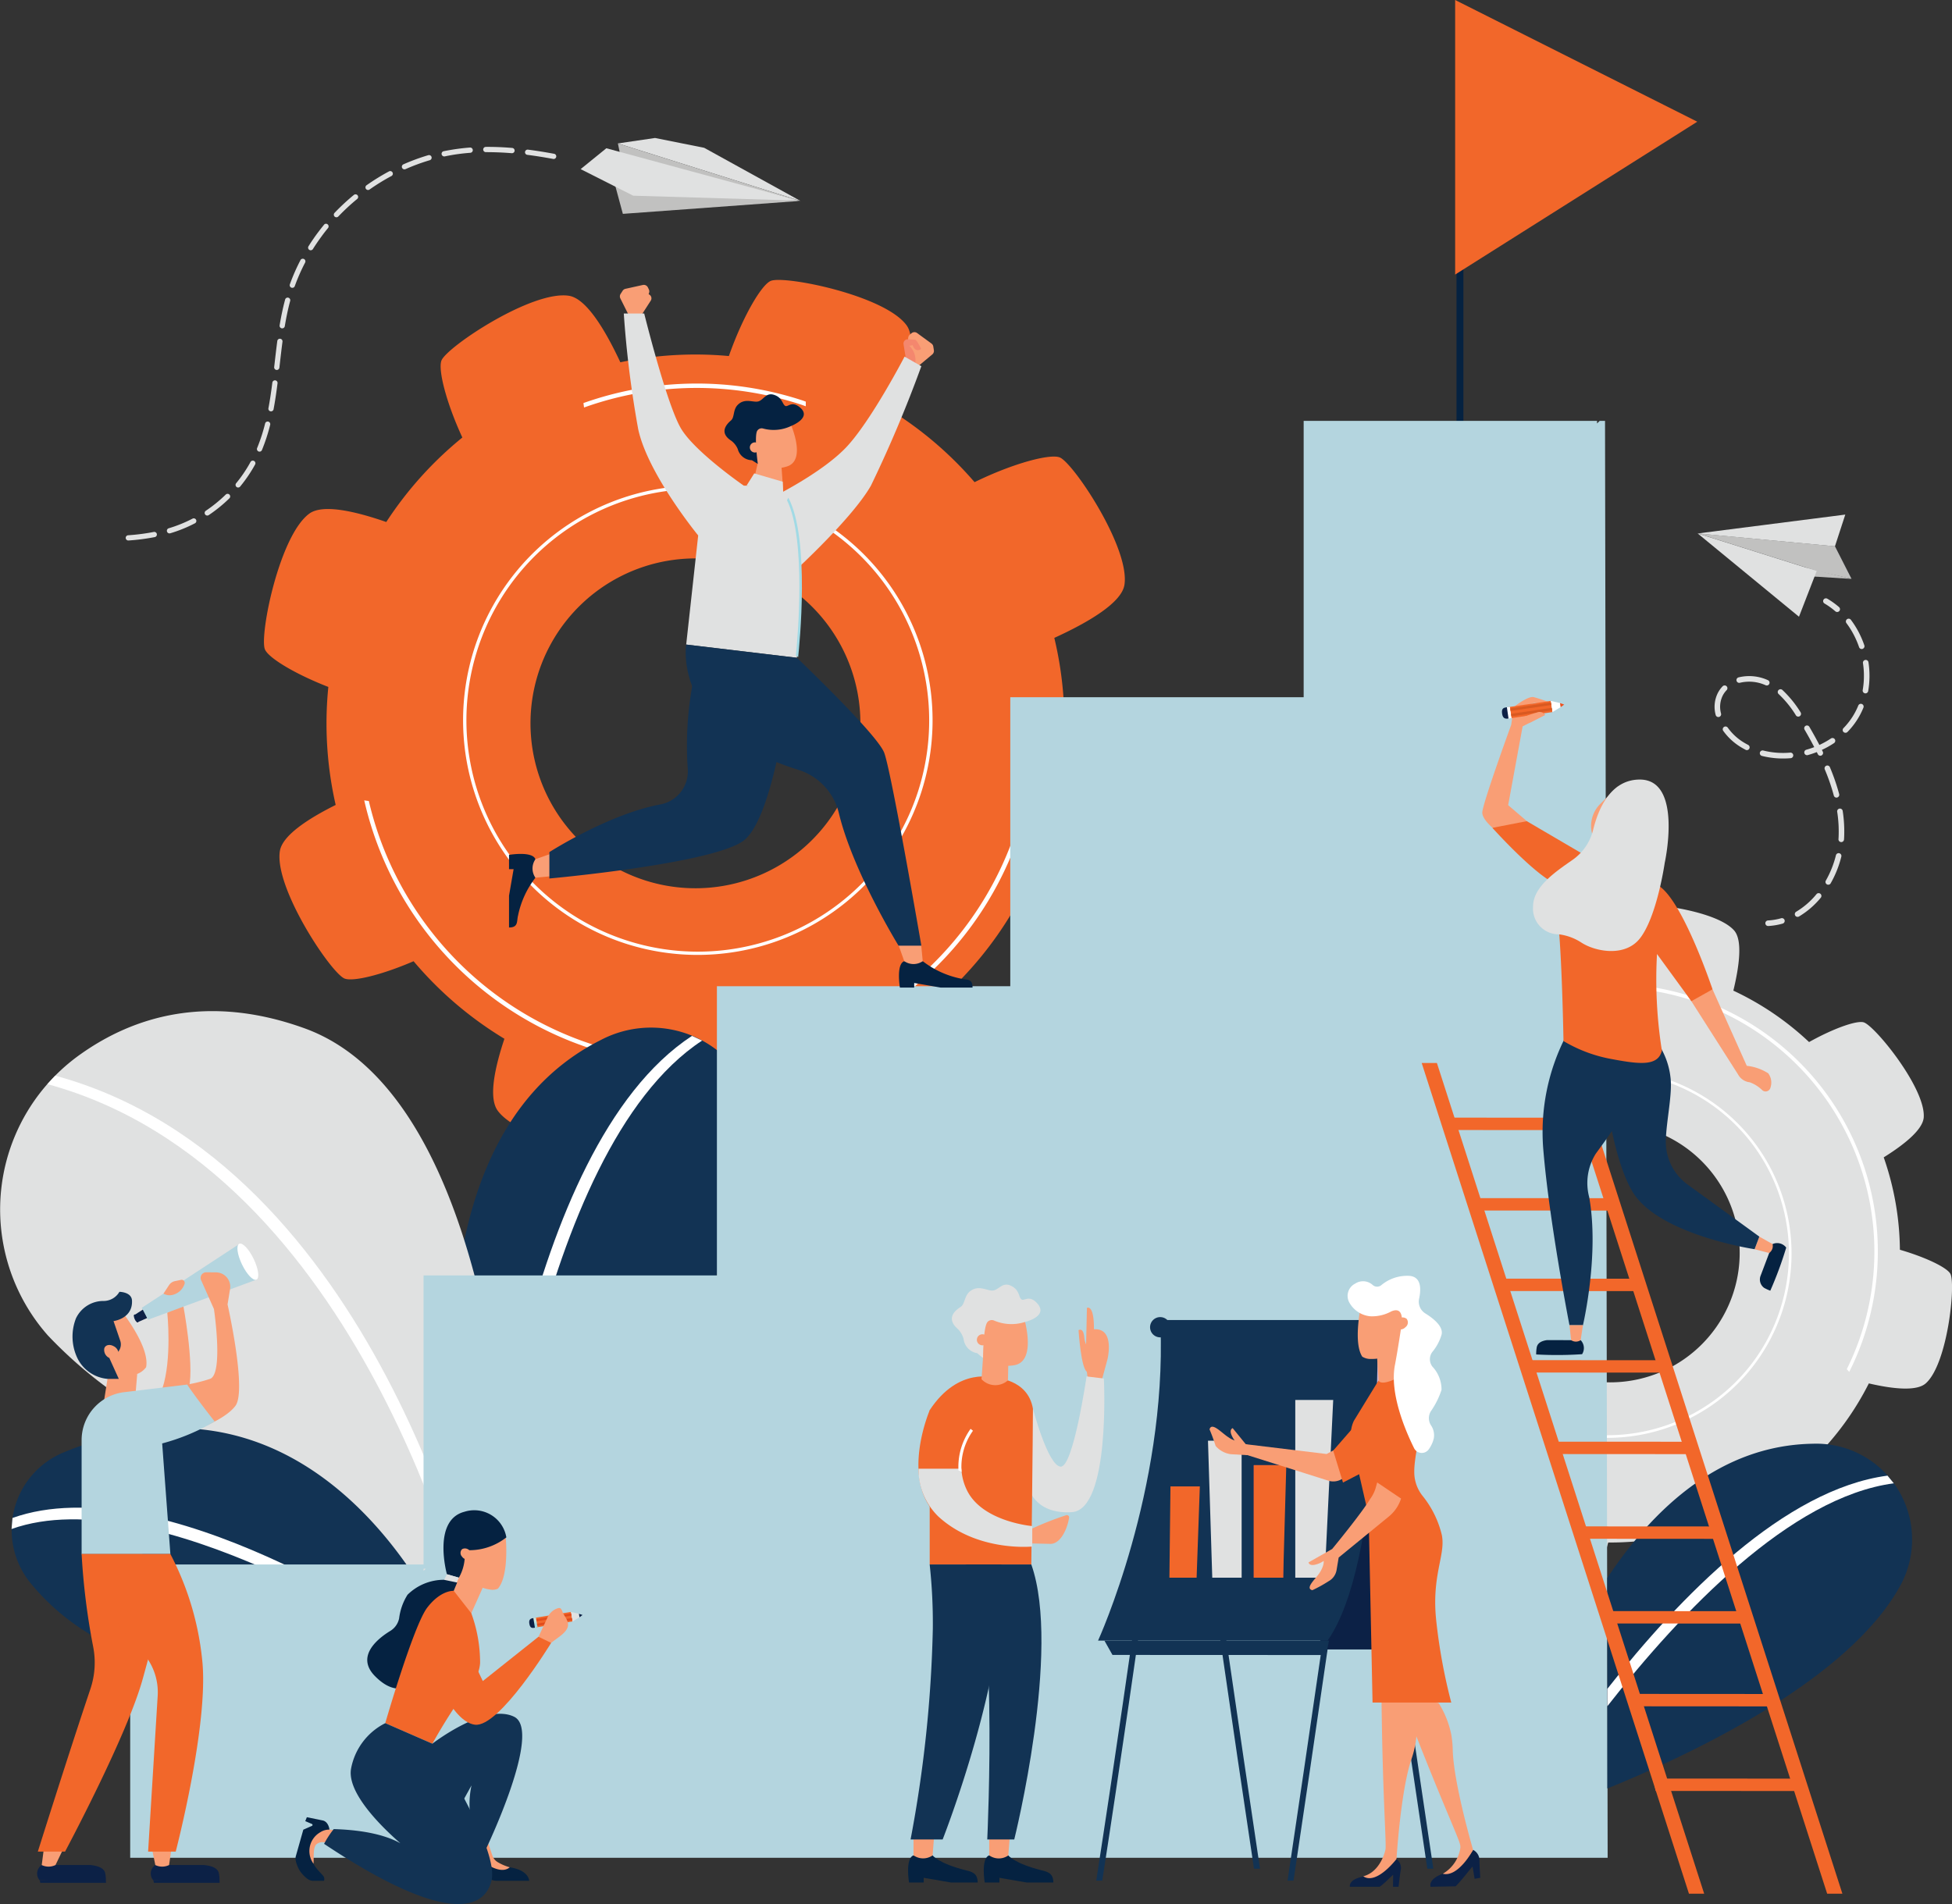 <svg xmlns="http://www.w3.org/2000/svg" xmlns:xlink="http://www.w3.org/1999/xlink" viewBox="0 0 186 181.466"><rect x="0" y="0" width="186" height="181.466" fill="#333333" stroke="none"/><defs><linearGradient id="linear-gradient" x1="-717.036" y1="0.5" x2="-704.994" y2="0.5" gradientUnits="objectBoundingBox"><stop offset="0" stop-color="#cee9df"></stop><stop offset="1" stop-color="#a1dae5"></stop></linearGradient><linearGradient id="linear-gradient-2" x1="0.249" y1="0.5" x2="0.751" y2="0.5" xlink:href="#linear-gradient"></linearGradient></defs><g id="Group_4728" data-name="Group 4728" transform="translate(-1037 -1044.178)"><g id="Group_4639" data-name="Group 4639" transform="translate(1175.656 1044.177)"><g id="Group_4638" data-name="Group 4638" transform="translate(0.131 13.465)"><rect id="Rectangle_2802" data-name="Rectangle 2802" width="0.654" height="34.242" fill="#052241"></rect></g><path id="Path_3711" data-name="Path 3711" d="M5558.755,260.131l23.072,11.6L5558.755,286.3Z" transform="translate(-5558.755 -260.131)" fill="#f2672a"></path></g><g id="Group_4642" data-name="Group 4642" transform="translate(1062.156 1070.858)"><path id="Path_3712" data-name="Path 3712" d="M4735.687,521.54c-.313-.887-3.416-2.713-7.212-4.036a34.907,34.907,0,0,0-.9-10.169c3.2-1.461,6.415-3.336,6.682-5.056.541-3.489-4.778-11.484-6.128-12.128-.864-.413-4.463.531-8.152,2.343a34.923,34.923,0,0,0-7.639-6.625c1.232-3.3,2.189-6.918,1.16-8.326-2.084-2.85-11.5-4.741-12.909-4.243-.885.313-2.7,3.4-4.024,7.175a34.91,34.91,0,0,0-10.341.593c-1.437-3.08-3.238-6.08-4.9-6.338-3.489-.542-11.484,4.779-12.128,6.129-.384.8.4,3.972,1.973,7.379a34.961,34.961,0,0,0-7.249,8.053c-3.005-1.044-6.064-1.729-7.332-.8-2.851,2.084-4.742,11.5-4.243,12.91.281.794,2.8,2.344,6.054,3.609a34.884,34.884,0,0,0,.7,11.246c-2.693,1.344-5.091,2.931-5.319,4.4-.542,3.489,4.779,11.484,6.129,12.129.742.355,3.507-.294,6.613-1.634a34.924,34.924,0,0,0,8.655,7.391c-.95,2.846-1.516,5.651-.639,6.851,2.084,2.85,11.5,4.741,12.91,4.243.8-.282,2.351-2.814,3.619-6.078a34.943,34.943,0,0,0,11.053-1.041c1.381,2.84,3.048,5.45,4.588,5.689,3.49.542,11.485-4.779,12.129-6.129.385-.807-.414-4-2-7.429a34.933,34.933,0,0,0,6.742-8.19c3.17,1.147,6.521,1.971,7.863.989C4734.3,532.365,4736.185,522.95,4735.687,521.54Zm-47.214,8.871a15.718,15.718,0,1,1,19.839-10.025A15.718,15.718,0,0,1,4688.472,530.411Z" transform="translate(-4652.269 -473.221)" fill="#f2672a"></path><g id="Group_4640" data-name="Group 4640" transform="translate(18.968 19.597)"><path id="Path_3713" data-name="Path 3713" d="M4819.143,673.352a22.368,22.368,0,1,1,28.231-14.267A22.394,22.394,0,0,1,4819.143,673.352Zm13.866-42.2a22.051,22.051,0,1,0,14.064,27.833A22.076,22.076,0,0,0,4833.009,631.152Z" transform="translate(-4803.754 -629.731)" fill="#fff"></path></g><g id="Group_4641" data-name="Group 4641" transform="translate(9.547 9.876)"><path id="Path_3714" data-name="Path 3714" d="M4792.486,837.091c-.135-.062-.269-.126-.4-.194a32.062,32.062,0,0,1-63.128,4.124h0c-.147-.015-.292-.035-.437-.06a32.478,32.478,0,0,0,63.969-3.869Z" transform="translate(-4728.517 -801.238)" fill="#fff"></path><path id="Path_3715" data-name="Path 3715" d="M4895.407,554.381a31.9,31.9,0,0,1,20.726-.262c.138.045.27.1.406.145-.005-.147,0-.3,0-.443-.093-.031-.182-.067-.275-.1a32.31,32.31,0,0,0-20.913.236C4895.37,554.1,4895.391,554.24,4895.407,554.381Z" transform="translate(-4874.46 -552.1)" fill="#fff"></path></g></g><g id="Group_4645" data-name="Group 4645" transform="translate(1156.562 1130.35)"><path id="Path_3716" data-name="Path 3716" d="M5417.528,956.748c-.254.694.71,3.352,2.347,6.052a27.445,27.445,0,0,0-4.543,6.609c-2.667-.715-5.554-1.19-6.576-.282-2.075,1.842-2.853,9.345-2.358,10.411.317.682,2.968,1.911,6.107,2.66a27.45,27.45,0,0,0,1.312,7.834c-2.4,1.382-4.788,3.094-4.869,4.461-.165,2.769,4.592,8.625,5.695,9.029.691.253,3.335-.7,6.026-2.332a27.416,27.416,0,0,0,6.559,4.815c-.671,2.584-1.082,5.3-.207,6.288,1.842,2.074,9.346,2.853,10.412,2.358.635-.295,1.743-2.608,2.5-5.456a27.451,27.451,0,0,0,8.419-1.249c1.3,2.137,2.809,4.082,4.04,4.155,2.769.164,8.625-4.591,9.028-5.695.228-.622-.522-2.821-1.858-5.215a27.438,27.438,0,0,0,5.206-7.158c2.3.534,4.549.772,5.425-.006,2.074-1.842,2.853-9.346,2.358-10.411-.272-.587-2.272-1.577-4.823-2.32a27.448,27.448,0,0,0-1.542-8.807c2-1.248,3.745-2.663,3.814-3.829.164-2.769-4.591-8.625-5.694-9.029-.623-.228-2.833.528-5.233,1.87a27.446,27.446,0,0,0-7.215-4.9c.584-2.411.883-4.825.069-5.741-1.841-2.074-9.345-2.853-10.411-2.358-.637.3-1.753,2.631-2.508,5.5a27.419,27.419,0,0,0-8.181,1.586c-1.346-2.281-2.962-4.457-4.267-4.534C5423.788,950.889,5417.931,955.644,5417.528,956.748ZM5450.558,975a12.347,12.347,0,1,1-17.031-3.857A12.347,12.347,0,0,1,5450.558,975Z" transform="translate(-5406.254 -948.359)" fill="#e0e1e1"></path><g id="Group_4643" data-name="Group 4643" transform="translate(16.01 15.725)"><path id="Path_3717" data-name="Path 3717" d="M5566.547,1082.144a17.572,17.572,0,1,1-24.237-5.489A17.591,17.591,0,0,1,5566.547,1082.144Zm-29.513,18.615a17.322,17.322,0,1,0,5.41-23.892A17.341,17.341,0,0,0,5537.034,1100.759Z" transform="translate(-5534.117 -1073.951)" fill="#fff"></path></g><g id="Group_4644" data-name="Group 4644" transform="translate(12.151 7.605)"><path id="Path_3718" data-name="Path 3718" d="M5533.833,1016.4c.05.105.1.211.145.318a25.187,25.187,0,0,1,40.292,29.091v0q.122.124.234.255a25.512,25.512,0,0,0-40.672-29.667Z" transform="translate(-5530.01 -1009.093)" fill="#fff"></path><path id="Path_3719" data-name="Path 3719" d="M5516.373,1328.372a25.057,25.057,0,0,1-12.682-10.213c-.061-.1-.114-.194-.173-.291-.07.092-.146.18-.221.269.04.065.077.132.118.2a25.383,25.383,0,0,0,12.782,10.323C5516.253,1328.561,5516.313,1328.466,5516.373,1328.372Z" transform="translate(-5503.297 -1279.207)" fill="#fff"></path></g></g><g id="Group_4649" data-name="Group 4649" transform="translate(1037 1140.544)"><path id="Path_3720" data-name="Path 3720" d="M4800.5,1092.083s23.424-22.427,24.143-38.887a10.271,10.271,0,0,0-15.052-9.478c-20.746,10.406-12.578,47.345-12.578,47.345Z" transform="translate(-4752.346 -1040.963)" fill="#123354"></path><g id="Group_4646" data-name="Group 4646" transform="translate(46.011 2.36)"><path id="Path_3721" data-name="Path 3721" d="M4819.778,1100.214l-.947-.083c.145-1.666,3.507-40.741,19.927-51.511l.965.448C4823.689,1059.587,4819.813,1099.811,4819.778,1100.214Z" transform="translate(-4818.832 -1048.621)" fill="#fff"></path></g><path id="Path_3722" data-name="Path 3722" d="M4467.878,1069.521a42.631,42.631,0,0,1-11.954-8.839,18.12,18.12,0,0,1,3.184-26.856c4.944-3.484,12.005-5.767,21.271-2.418,20.364,7.363,20.008,54.171,20.008,54.171l-6.67,3.184S4489.683,1080.96,4467.878,1069.521Z" transform="translate(-4451.361 -1029.771)" fill="#e0e1e1"></path><path id="Path_3723" data-name="Path 3723" d="M4493.955,1369.975s-21.476,5.047-32.11-8.152a8,8,0,0,1,3.243-12.329c24.676-10.272,36.3,16.933,36.3,16.933Z" transform="translate(-4459.031 -1307.434)" fill="#123354"></path><g id="Group_4647" data-name="Group 4647" transform="translate(4.519 6.155)"><path id="Path_3724" data-name="Path 3724" d="M4528.421,1130.392l-.928.2c-.093-.426-10-42.69-40.042-50.859l.75-.806C4518.8,1087.252,4528.328,1129.961,4528.421,1130.392Z" transform="translate(-4487.451 -1078.931)" fill="#fff"></path></g><g id="Group_4648" data-name="Group 4648" transform="translate(1.1 47.324)"><path id="Path_3725" data-name="Path 3725" d="M4498.324,1421.131c-.242-.164-24.51-16.251-38.181-11.37l.09-1.052c14.125-5.044,37.621,10.955,38.625,11.635Z" transform="translate(-4460.143 -1407.728)" fill="#fff"></path></g></g><path id="Path_3726" data-name="Path 3726" d="M4690.98,580.481h-.507l-.255.25v-.25h-27.954V606.82h-27.956v27.545h-27.954v27.563H4578.4v27.545h-27.953v27.954H4691.23ZM4578.4,689.882h.211l-.211.206Z" transform="translate(-3501.042 503.807)" fill="#b4d5df"></path><g id="Group_4651" data-name="Group 4651" transform="translate(1190.157 1181.773)"><path id="Path_3727" data-name="Path 3727" d="M5694.144,1359.053c-8.686.139-15.083,6.02-19.579,12.785v20.071c8.54-3.476,23.178-10.508,27.98-19.453A9.135,9.135,0,0,0,5694.144,1359.053Z" transform="translate(-5674.565 -1359.052)" fill="#123354"></path><g id="Group_4650" data-name="Group 4650" transform="translate(0 3.041)"><path id="Path_3728" data-name="Path 3728" d="M5701.263,1383.342c-9.811,1.3-19.771,11.5-26.7,20.324v1.657c7.031-8.991,17.457-19.947,27.3-21.249Z" transform="translate(-5674.565 -1383.342)" fill="#fff"></path></g></g><g id="Group_4660" data-name="Group 4660" transform="translate(1085.503 1071.325)"><g id="Group_4652" data-name="Group 4652" transform="translate(37.587 4.512)"><path id="Path_3729" data-name="Path 3729" d="M5142.078,516.195l1.318-1.1a.434.434,0,0,0,.146-.4l-.056-.353a.431.431,0,0,0-.173-.281l-1.369-1a.432.432,0,0,0-.537.021l-.16.137a.439.439,0,0,0-.149.287l-.205,2.123Z" transform="translate(-5140.646 -512.98)" fill="#f99e75"></path><path id="Path_3730" data-name="Path 3730" d="M5139.175,520.328l-.241-1.5a.414.414,0,0,1,.438-.479l.658.046c.175.012.583.871.583.871s-.526.459-.818-.366a.654.654,0,0,1-.326.062,1.862,1.862,0,0,1,.56,1.771Z" transform="translate(-5138.928 -517.677)" fill="#f4876e"></path></g><path id="Path_3731" data-name="Path 3731" d="M5052.3,532.5a121.072,121.072,0,0,1-4.8,11.377c-1.714,3.03-7.057,7.947-7.057,7.947l-2.485-6.746s4.8-2.341,7.172-4.838,5.572-8.654,5.572-8.654Z" transform="translate(-5013.011 -524.747)" fill="#e0e1e1"></path><g id="Group_4653" data-name="Group 4653" transform="translate(10.564 0)"><path id="Path_3732" data-name="Path 3732" d="M4923.918,479.771l-.767-1.537a.431.431,0,0,1,.025-.423l.193-.3a.432.432,0,0,1,.271-.188l1.653-.366a.435.435,0,0,1,.484.234l.091.19a.437.437,0,0,1,.021.323l-.662,2.027Z" transform="translate(-4923.108 -476.945)" fill="#f99e75"></path><path id="Path_3733" data-name="Path 3733" d="M4933.43,484.392l.822-1.277a.415.415,0,0,0-.21-.614l-.621-.222c-.166-.059-.884.565-.884.565s.3.632.9-.007a.657.657,0,0,0,.274.187,1.861,1.861,0,0,0-1.223,1.4Z" transform="translate(-4931.311 -481.607)" fill="#f99e75"></path></g><g id="Group_4654" data-name="Group 4654" transform="translate(0 54.175)"><path id="Path_3734" data-name="Path 3734" d="M4841.249,912.358a8.76,8.76,0,0,0-1.654,3.6c-.141.551.047,1.144-.861,1.144v-3.034l.437-2.524h-.437v-1.363s2.229-.38,2.515.416Z" transform="translate(-4838.734 -910.029)" fill="#052241"></path><path id="Path_3735" data-name="Path 3735" d="M4858.5,911.791l-1.6.153h0a1.541,1.541,0,0,1-.056-1.67l.056-.094,1.6-.566Z" transform="translate(-4854.386 -909.615)" fill="#f99e75"></path></g><path id="Path_3736" data-name="Path 3736" d="M4883.963,752.172a32.151,32.151,0,0,0-1.341,11.667,3.2,3.2,0,0,1-2.625,3.393c-4.93.928-10.561,4.542-10.561,4.542v2.516s15.239-1.372,18.418-3.544,4.678-16.35,4.678-16.35Z" transform="translate(-4865.591 -717.711)" fill="#123354"></path><path id="Path_3737" data-name="Path 3737" d="M4940.668,515.179c3.456,2.287,1.879,16.35,1.879,16.35L4932,530.272l1.143-10.4s-4.8-5.85-5.716-10.129a99.243,99.243,0,0,1-1.373-11.024H4928s2.171,8.795,3.544,11.024,5.946,5.383,5.946,5.383Z" transform="translate(-4915.118 -495.988)" fill="#e0e1e1"></path><g id="Group_4655" data-name="Group 4655" transform="translate(26.49 20.283)"><path id="Path_3738" data-name="Path 3738" d="M5051.147,653.969c.154-1.519,1.017-11.009-.846-14.784.043-.083.084-.167.125-.251,2.089,3.914,1.051,14.127.936,15.2C5051.291,654.077,5051.218,654.024,5051.147,653.969Z" transform="translate(-5050.301 -638.934)" fill="url(#linear-gradient)"></path></g><g id="Group_4656" data-name="Group 4656" transform="translate(37.093 62.858)"><path id="Path_3739" data-name="Path 3739" d="M5137.721,991.754a8.76,8.76,0,0,0,3.6,1.654c.55.14,1.145-.047,1.145.861h-3.035l-2.524-.436v.436h-1.362s-.38-2.229.416-2.515Z" transform="translate(-5135.392 -990.153)" fill="#052241"></path><path id="Path_3740" data-name="Path 3740" d="M5137.155,978.967l.153,1.6h0a1.54,1.54,0,0,1-1.669.056l-.094-.056-.566-1.6Z" transform="translate(-5134.979 -978.967)" fill="#f99e75"></path></g><g id="Group_4659" data-name="Group 4659" transform="translate(20.532 10.433)"><g id="Group_4657" data-name="Group 4657" transform="translate(2.706 6.579)"><path id="Path_3741" data-name="Path 3741" d="M5024.323,614.781l.461-1.966,2.259.252.168,2.337a.394.394,0,0,1-.047.047A6.427,6.427,0,0,0,5024.323,614.781Z" transform="translate(-5024.323 -612.814)" fill="#f99e75"></path></g><g id="Group_4658" data-name="Group 4658"><path id="Path_3742" data-name="Path 3742" d="M5018.116,580.936l.593,3.093a.486.486,0,0,1,.519.551.607.607,0,0,1,.083.222,3.609,3.609,0,0,0,2.867.26c1.918-.652.2-4.3.2-4.3Z" transform="translate(-5016.187 -578.198)" fill="#f99e75"></path><path id="Path_3743" data-name="Path 3743" d="M5003.976,565.484a1.936,1.936,0,0,0-.62-.793c-1.25-.81-.351-1.654-.028-1.93.357-.306.181-1.006.633-1.474.689-.714,1.524-.19,2.007-.351s.7-.864,1.468-.615.769.826,1.034,1.033.6-.513,1.406.143c1.229,1-.8,1.781-.8,1.781a3.842,3.842,0,0,1-2.685.251.5.5,0,0,0-.567.226c-.294.547.064,3.146.064,3.146l-.567-.351A1.423,1.423,0,0,1,5003.976,565.484Z" transform="translate(-5002.712 -560.268)" fill="#052241"></path><path id="Path_3744" data-name="Path 3744" d="M5022.077,597.573a.483.483,0,1,0,.174-.66A.482.482,0,0,0,5022.077,597.573Z" transform="translate(-5019.595 -592.266)" fill="#f99e75"></path></g></g><path id="Path_3745" data-name="Path 3745" d="M4983.771,752.009s7.635,7.269,8.318,9.047,3.542,18.395,3.542,18.395h-2.172s-4.357-7.081-5.691-12.642a5.718,5.718,0,0,0-3.872-4.124c-12.026-3.726-10.675-11.934-10.675-11.934Z" transform="translate(-4956.341 -716.468)" fill="#123354"></path><path id="Path_3746" data-name="Path 3746" d="M5022.952,621.267l.046,1.071-3.495-.7.733-1.167Z" transform="translate(-4996.87 -602.502)" fill="#e0e1e1"></path></g><g id="Group_4667" data-name="Group 4667" transform="translate(1198.765 1093.219)"><g id="Group_4661" data-name="Group 4661" transform="translate(0 0)"><path id="Path_3747" data-name="Path 3747" d="M5756.39,667.4l1.579,3.105-3.316-.757-11.344-3.575Z" transform="translate(-5743.309 -664.379)" fill="#c1c1c0"></path><path id="Path_3748" data-name="Path 3748" d="M5821.034,693.421l-5.634-.35,1.381-.7Z" transform="translate(-5806.374 -687.29)" fill="#c1c1c0"></path><path id="Path_3749" data-name="Path 3749" d="M5756.39,654.831l.986-3.025-14.067,1.8Z" transform="translate(-5743.309 -651.805)" fill="#e0e1e1"></path><path id="Path_3750" data-name="Path 3750" d="M5743.309,666.179l11.344,3.575-1.69,4.361Z" transform="translate(-5743.309 -664.379)" fill="#e0e1e1"></path></g><g id="Group_4666" data-name="Group 4666" transform="translate(1.614 7.979)"><g id="Group_4662" data-name="Group 4662" transform="translate(10.342)"><path id="Path_3751" data-name="Path 3751" d="M5840.256,716.81a.29.29,0,0,0,.081-.062.266.266,0,0,0-.026-.374,7.5,7.5,0,0,0-1.115-.8.265.265,0,1,0-.269.457,6.925,6.925,0,0,1,1.035.746A.265.265,0,0,0,5840.256,716.81Z" transform="translate(-5838.796 -715.534)" fill="#e0e1e1"></path></g><g id="Group_4664" data-name="Group 4664" transform="translate(0 1.95)"><g id="Group_4663" data-name="Group 4663"><path id="Path_3752" data-name="Path 3752" d="M5763.877,759.393a.265.265,0,0,1,.093-.363,7.431,7.431,0,0,0,1.943-1.685.266.266,0,0,1,.41.338,7.987,7.987,0,0,1-2.083,1.8l-.016.008A.264.264,0,0,1,5763.877,759.393Zm3.02-2.971a.265.265,0,0,1-.1-.361,9.483,9.483,0,0,0,.961-2.412.265.265,0,0,1,.515.127,9.995,9.995,0,0,1-1.016,2.546.254.254,0,0,1-.11.105A.264.264,0,0,1,5766.9,756.422Zm1.349-4.03a.266.266,0,0,1-.245-.283l.008-.12a12.263,12.263,0,0,0-.131-2.491.265.265,0,0,1,.524-.079,12.756,12.756,0,0,1,.135,2.6l-.008.128a.264.264,0,0,1-.144.217A.268.268,0,0,1,5768.245,752.393Zm-.367-4.247a.265.265,0,0,1-.323-.188,19.373,19.373,0,0,0-.861-2.495.268.268,0,0,1,.142-.347.264.264,0,0,1,.347.142,19.96,19.96,0,0,1,.884,2.564.265.265,0,0,1-.136.3A.3.3,0,0,1,5767.878,748.146Zm-1.49-4.009a.266.266,0,0,1-.355-.121c-.032-.067-.065-.133-.1-.2a9,9,0,0,1-.856.286.265.265,0,0,1-.142-.511c.256-.071.508-.154.756-.249-.275-.527-.579-1.075-.921-1.665a.264.264,0,1,1,.457-.266c.356.611.669,1.178.954,1.724a8.02,8.02,0,0,0,1.1-.616.265.265,0,0,1,.295.441,8.612,8.612,0,0,1-1.158.647c.03.058.059.116.088.174a.266.266,0,0,1-.119.353Zm2.094-2.23a.263.263,0,0,1-.005-.375,6.735,6.735,0,0,0,.966-1.257,6.841,6.841,0,0,0,.439-.882.265.265,0,1,1,.49.2,7.157,7.157,0,0,1-1.516,2.307.265.265,0,0,1-.374,0Zm-5.032,2.488a8.279,8.279,0,0,1-2.745-.214.265.265,0,0,1,.13-.514,7.748,7.748,0,0,0,2.569.2.265.265,0,0,1,.142.5A.26.26,0,0,1,5763.451,744.4Zm7.074-6.18a.265.265,0,0,1-.215-.307,8.073,8.073,0,0,0,.023-2.58.265.265,0,0,1,.524-.078,8.594,8.594,0,0,1-.025,2.75.268.268,0,0,1-.142.191A.262.262,0,0,1,5770.524,738.215Zm-11.374,5.381a6.875,6.875,0,0,1-.622-.36,5.667,5.667,0,0,1-1.5-1.431.265.265,0,1,1,.43-.309,5.135,5.135,0,0,0,1.356,1.3,6.4,6.4,0,0,0,.575.333.265.265,0,0,1,.115.357.259.259,0,0,1-.116.115A.263.263,0,0,1,5759.151,743.6Zm4.794-3.283a9.824,9.824,0,0,0-1.637-2.019.265.265,0,1,1,.355-.393,10.359,10.359,0,0,1,1.728,2.126.266.266,0,0,1-.08.366l-.024.014A.265.265,0,0,1,5763.945,740.314Zm6.356-6.333a.266.266,0,0,1-.337-.165,8.42,8.42,0,0,0-.46-1.088,8.014,8.014,0,0,0-.745-1.2.265.265,0,0,1,.424-.319,8.572,8.572,0,0,1,.793,1.275,9.185,9.185,0,0,1,.489,1.157.265.265,0,0,1-.13.322A.237.237,0,0,1,5770.3,733.981Zm-13.68,6.487a.265.265,0,0,1-.322-.193,2.943,2.943,0,0,1,.217-2.113,2.688,2.688,0,0,1,.453-.623.265.265,0,0,1,.38.369,2.16,2.16,0,0,0-.365.5,2.4,2.4,0,0,0-.172,1.738.265.265,0,0,1-.136.3A.288.288,0,0,1,5756.621,740.468Zm4.429-3.027a3.792,3.792,0,0,0-2.44-.23.265.265,0,1,1-.13-.514,4.279,4.279,0,0,1,2.792.263.265.265,0,1,1-.222.481Z" transform="translate(-5756.197 -731.107)" fill="#e0e1e1"></path></g></g><g id="Group_4665" data-name="Group 4665" transform="translate(4.843 30.484)"><path id="Path_3753" data-name="Path 3753" d="M5796.57,959.5a.265.265,0,0,0-.194-.491,5.669,5.669,0,0,1-1.246.21.265.265,0,1,0,.029.529,6.228,6.228,0,0,0,1.362-.229A.329.329,0,0,0,5796.57,959.5Z" transform="translate(-5794.88 -958.999)" fill="#e0e1e1"></path></g></g></g><g id="Group_4670" data-name="Group 4670" transform="translate(1048.976 1057.328)"><g id="Group_4668" data-name="Group 4668" transform="translate(43.351 0)"><path id="Path_3754" data-name="Path 3754" d="M4938.989,371.158l-9.172-5.062-4.682-.937-3.539.52Z" transform="translate(-4918.045 -365.159)" fill="#e0e1e1"></path><path id="Path_3755" data-name="Path 3755" d="M4938.989,374.793l-17.175-4.415-.218-1.064" transform="translate(-4918.045 -368.794)" fill="#c1c1c0"></path><path id="Path_3756" data-name="Path 3756" d="M4919.421,401.342l.023.036.721,2.666,16.878-1.233Z" transform="translate(-4916.142 -396.812)" fill="#c1c1c0"></path><path id="Path_3757" data-name="Path 3757" d="M4893.227,374.968l2.451-1.989,18.383,4.991-15.824-.47Z" transform="translate(-4893.227 -372)" fill="#e0e1e1"></path></g><g id="Group_4669" data-name="Group 4669" transform="translate(0 0.848)"><path id="Path_3758" data-name="Path 3758" d="M4579.146,655.426a12.9,12.9,0,0,0,1.653-.717.249.249,0,1,1,.229.443,13.347,13.347,0,0,1-1.716.745q-.317.112-.637.207a.25.25,0,0,1-.221-.038.254.254,0,0,1-.09-.129.25.25,0,0,1,.167-.311C4578.736,655.565,4578.942,655.5,4579.146,655.426Z" transform="translate(-4574.428 -619.278)" fill="#e0e1e1"></path><path id="Path_3759" data-name="Path 3759" d="M4851.181,374c.779.1,1.59.228,2.479.392a.25.25,0,1,1-.09.491c-.88-.163-1.682-.289-2.451-.388a.255.255,0,0,1-.118-.047.25.25,0,0,1,.18-.448Z" transform="translate(-4812.85 -373.736)" fill="#e0e1e1"></path><path id="Path_3760" data-name="Path 3760" d="M4819.2,372.386a.25.25,0,0,1,.147-.45c.8-.007,1.646.026,2.516.1a.25.25,0,0,1-.042.5c-.854-.071-1.685-.1-2.469-.1A.249.249,0,0,1,4819.2,372.386Z" transform="translate(-4785.032 -371.934)" fill="#e0e1e1"></path><path id="Path_3761" data-name="Path 3761" d="M4609.1,636.1a.249.249,0,0,1,.348.357,13.9,13.9,0,0,1-1.969,1.6.25.25,0,0,1-.288-.006.241.241,0,0,1-.058-.062.249.249,0,0,1,.068-.346A13.506,13.506,0,0,0,4609.1,636.1Z" transform="translate(-4599.565 -602.963)" fill="#e0e1e1"></path><path id="Path_3762" data-name="Path 3762" d="M4630.714,613.256a.249.249,0,0,1-.034-.351c.14-.172.277-.347.41-.526a12.858,12.858,0,0,0,.958-1.5.249.249,0,1,1,.438.239,13.406,13.406,0,0,1-1,1.557q-.206.278-.426.546a.248.248,0,0,1-.341.042Z" transform="translate(-4620.154 -580.847)" fill="#e0e1e1"></path><path id="Path_3763" data-name="Path 3763" d="M4647.047,583.879a.24.24,0,0,1-.053-.03.249.249,0,0,1-.083-.3,16.994,16.994,0,0,0,.76-2.336.249.249,0,1,1,.483.122,17.382,17.382,0,0,1-.782,2.4A.249.249,0,0,1,4647.047,583.879Z" transform="translate(-4634.385 -554.849)" fill="#e0e1e1"></path><path id="Path_3764" data-name="Path 3764" d="M4687.692,430.859c-.208.254-.411.512-.6.775-.295.4-.576.808-.835,1.223a.25.25,0,0,1-.344.079l-.016-.011a.25.25,0,0,1-.062-.333c.266-.425.554-.847.856-1.254q.3-.4.621-.795a.236.236,0,0,1,.351-.034A.25.25,0,0,1,4687.692,430.859Z" transform="translate(-4668.415 -423.12)" fill="#e0e1e1"></path><path id="Path_3765" data-name="Path 3765" d="M4673.306,457.383a18.261,18.261,0,0,0-.99,2.251.249.249,0,1,1-.469-.169,18.579,18.579,0,0,1,1.015-2.314.25.25,0,0,1,.443.231Z" transform="translate(-4656.203 -446.365)" fill="#e0e1e1"></path><path id="Path_3766" data-name="Path 3766" d="M4707.6,408.436a20.283,20.283,0,0,0-1.806,1.675.25.25,0,0,1-.329.029l-.024-.02a.249.249,0,0,1-.007-.353,20.754,20.754,0,0,1,1.849-1.717.25.25,0,0,1,.317.386Z" transform="translate(-4685.532 -403.478)" fill="#e0e1e1"></path><path id="Path_3767" data-name="Path 3767" d="M4757.513,379.5a.251.251,0,0,1-.25-.028.264.264,0,0,1-.079-.1.249.249,0,0,1,.127-.329,19.741,19.741,0,0,1,2.371-.872.249.249,0,1,1,.141.479A19.272,19.272,0,0,0,4757.513,379.5Z" transform="translate(-4730.848 -377.379)" fill="#e0e1e1"></path><path id="Path_3768" data-name="Path 3768" d="M4660.226,520.947a.25.25,0,0,1-.22-.276l.036-.314c.082-.723.165-1.447.261-2.169a.249.249,0,1,1,.494.066c-.095.718-.176,1.439-.259,2.159l-.036.314A.249.249,0,0,1,4660.226,520.947Z" transform="translate(-4645.856 -499.687)" fill="#e0e1e1"></path><path id="Path_3769" data-name="Path 3769" d="M4729.867,392.051a.25.25,0,0,1-.292,0,.266.266,0,0,1-.057-.057.251.251,0,0,1,.061-.348,20.773,20.773,0,0,1,2.148-1.326.25.25,0,0,1,.236.44A20.018,20.018,0,0,0,4729.867,392.051Z" transform="translate(-4706.626 -387.989)" fill="#e0e1e1"></path><path id="Path_3770" data-name="Path 3770" d="M4656.245,549.642a.249.249,0,0,1,.216.279c-.122.972-.243,1.76-.378,2.482a.25.25,0,0,1-.491-.092c.134-.711.253-1.49.375-2.452A.25.25,0,0,1,4656.245,549.642Z" transform="translate(-4641.992 -527.39)" fill="#e0e1e1"></path><path id="Path_3771" data-name="Path 3771" d="M4549.68,665.008a.249.249,0,0,1,.095.49,20.1,20.1,0,0,1-2.5.323.248.248,0,0,1-.166-.048.249.249,0,0,1,.13-.45A19.863,19.863,0,0,0,4549.68,665.008Z" transform="translate(-4547.004 -628.308)" fill="#e0e1e1"></path><path id="Path_3772" data-name="Path 3772" d="M4664.954,486.672a.25.25,0,0,1,.177.306c-.2.734-.366,1.524-.515,2.415a.25.25,0,0,1-.493-.082c.152-.908.324-1.713.526-2.462A.248.248,0,0,1,4664.954,486.672Z" transform="translate(-4649.456 -472.298)" fill="#e0e1e1"></path><path id="Path_3773" data-name="Path 3773" d="M4789.267,372.525c.291-.035.583-.063.874-.085a.25.25,0,1,1,.038.5q-.427.032-.853.082c-.527.063-1.06.15-1.583.261a.25.25,0,0,1-.2-.044.254.254,0,0,1-.1-.149.25.25,0,0,1,.193-.3C4788.176,372.68,4788.724,372.59,4789.267,372.525Z" transform="translate(-4757.336 -372.376)" fill="#e0e1e1"></path></g></g><g id="Group_4676" data-name="Group 4676" transform="translate(1123.527 1166.611)"><path id="Path_3774" data-name="Path 3774" d="M5276.718,1259.1a1.859,1.859,0,0,0-.079,1.323l.241,1.717.294.2,1.1.454a1.181,1.181,0,0,1,0-.687l.482-1.776s.75-3-1.285-2.869c.011-2.442-.669-2.038-.669-2.038l-.048,2.111Z" transform="translate(-5259.758 -1253.208)" fill="#f99e75"></path><path id="Path_3775" data-name="Path 3775" d="M5234.021,1310.9s1.423,5.43,2.636,5.527,2.475-8.6,2.475-8.6l1.65.2s.642,12.509-3.06,12.737-4.19-2.539-4.19-2.539Z" transform="translate(-5222.124 -1299.08)" fill="#e0e1e1"></path><path id="Path_3776" data-name="Path 3776" d="M5168.552,1325.75h-9.682v-14.706c2.766-4.221,6.213-3.071,6.213-3.071s3.135.056,3.624,2.932C5168.707,1312.985,5168.552,1325.75,5168.552,1325.75Z" transform="translate(-5156.809 -1299.081)" fill="#f2672a"></path><g id="Group_4671" data-name="Group 4671" transform="translate(7 6.939)"><path id="Path_3777" data-name="Path 3777" d="M5198.458,1293.372l-.144,2.079.069.065a1.8,1.8,0,0,0,2.449.034h0l.033-1.564Z" transform="translate(-5198.314 -1293.372)" fill="#f99e75"></path></g><g id="Group_4672" data-name="Group 4672" transform="translate(4.172)"><path id="Path_3778" data-name="Path 3778" d="M5193.387,1258.681l.176,3.437a.531.531,0,0,1,.476.675.637.637,0,0,1,.058.253,3.941,3.941,0,0,0,3.062.713c2.175-.417.862-4.62.862-4.62Z" transform="translate(-5191.176 -1256.086)" fill="#f99e75"></path><path id="Path_3779" data-name="Path 3779" d="M5176.848,1243.13a2.1,2.1,0,0,0-.551-.952c-1.231-1.065-.13-1.842.261-2.093.432-.278.348-1.062.907-1.5.855-.669,1.677.024,2.225-.077s.887-.829,1.682-.444.708,1.01.963,1.273.724-.465,1.5.367c1.181,1.266-1.133,1.807-1.133,1.807a4.2,4.2,0,0,1-2.944-.134.549.549,0,0,0-.649.159c-.4.547-.406,3.414-.406,3.414l-.559-.465A1.554,1.554,0,0,1,5176.848,1243.13Z" transform="translate(-5175.73 -1237.954)" fill="#e0e1e1"></path><path id="Path_3780" data-name="Path 3780" d="M5194.8,1276.458a.527.527,0,1,0,.288-.688A.527.527,0,0,0,5194.8,1276.458Z" transform="translate(-5192.376 -1271.001)" fill="#f99e75"></path></g><g id="Group_4673" data-name="Group 4673" transform="translate(7.213 52.75)"><path id="Path_3781" data-name="Path 3781" d="M5202.355,1672.4s.546.755,3.118,1.41c.567.144,1.177.243,1.177,1.177h-2.54l-2.6-.449v.449h-1.4s-.39-2.293.429-2.587Z" transform="translate(-5200.02 -1670.757)" fill="#052241"></path><path id="Path_3782" data-name="Path 3782" d="M5206.133,1659.248,5206,1660.9h0a1.584,1.584,0,0,1-1.717.058l-.1-.058v-1.647Z" transform="translate(-5203.664 -1659.248)" fill="#f99e75"></path></g><g id="Group_4674" data-name="Group 4674" transform="translate(0 52.75)"><path id="Path_3783" data-name="Path 3783" d="M5144.748,1672.4s.545.755,3.118,1.41c.567.144,1.177.243,1.177,1.177h-2.54l-2.6-.449v.449h-1.4s-.391-2.293.428-2.587Z" transform="translate(-5142.411 -1670.757)" fill="#052241"></path><path id="Path_3784" data-name="Path 3784" d="M5148.524,1659.248l-.132,1.647h0a1.587,1.587,0,0,1-1.718.058l-.1-.058v-1.647Z" transform="translate(-5146.055 -1659.248)" fill="#f99e75"></path></g><path id="Path_3785" data-name="Path 3785" d="M5151.363,1333.5s-2.9,6.7.8,10.119a11.978,11.978,0,0,0,8.73,2.839v-1.929s-4.544-.384-6-3.422a5.7,5.7,0,0,1,.582-5.666" transform="translate(-5149.296 -1321.537)" fill="#f2672a"></path><path id="Path_3786" data-name="Path 3786" d="M5232.668,1416.055l2.318.048c.942-.052,1.567-1.457,1.724-2.5a.212.212,0,0,0-.281-.229,29.362,29.362,0,0,0-3.332,1.314Z" transform="translate(-5221.367 -1391.397)" fill="#f99e75"></path><path id="Path_3787" data-name="Path 3787" d="M5191.95,1450.95c2.887,8.154-1.626,26.208-1.626,26.208h-2.572s1.212-25.6-2.137-26.208Z" transform="translate(-5180.206 -1424.281)" fill="#123354"></path><path id="Path_3788" data-name="Path 3788" d="M5154.438,1378.078a5.222,5.222,0,0,0,.517,2.026c1.456,3.038,6.236,3.44,6.236,3.44v1.948s-5.263.545-8.966-2.877a6.267,6.267,0,0,1-1.875-4.538Z" transform="translate(-5149.357 -1360.533)" fill="#e0e1e1"></path><g id="Group_4675" data-name="Group 4675" transform="translate(4.783 13.743)"><path id="Path_3789" data-name="Path 3789" d="M5180.931,1351.807c-.1-.046-.2-.09-.3-.138a6.225,6.225,0,0,1,1.154-3.958l.229.181A5.868,5.868,0,0,0,5180.931,1351.807Z" transform="translate(-5180.611 -1347.711)" fill="#fff"></path></g><path id="Path_3790" data-name="Path 3790" d="M5273.308,1274.093s-.533-.16-.617-1.135-.545-.673-.545-.673.24,3.842.852,3.987S5273.308,1274.093,5273.308,1274.093Z" transform="translate(-5255.902 -1267.947)" fill="#f99e75"></path><path id="Path_3791" data-name="Path 3791" d="M5152.99,1450.95c.787,10-5.6,26.208-5.6,26.208h-3.057a121.265,121.265,0,0,0,2.12-20.094,51.862,51.862,0,0,0-.3-6.115Z" transform="translate(-5144.094 -1424.281)" fill="#123354"></path></g><g id="Group_4677" data-name="Group 4677" transform="translate(1051.343 1220.386)"><path id="Path_3792" data-name="Path 3792" d="M4566.37,1679.718l4.633-.005c.615.064,1.3.239,1.417.772a3.087,3.087,0,0,1,.067.706c-.164.193-6.307-.026-6.307-.026l-.026-.022A.974.974,0,0,1,4566.37,1679.718Z" transform="translate(-4565.913 -1678.176)" fill="#0c2146"></path><path id="Path_3793" data-name="Path 3793" d="M4574.367,1691.339l-6.307-.026.055.245h6.261Z" transform="translate(-4567.791 -1688.324)" fill="#0c2146"></path><path id="Path_3794" data-name="Path 3794" d="M4567.036,1667.433l.318,1.542h0a1.5,1.5,0,0,0,1.242.029l.069-.031.224-1.541Z" transform="translate(-4566.896 -1667.433)" fill="#f99e75"></path></g><g id="Group_4678" data-name="Group 4678" transform="translate(1040.516 1220.386)"><path id="Path_3795" data-name="Path 3795" d="M4479.9,1679.718l4.632-.005c.615.064,1.3.239,1.418.772a3.1,3.1,0,0,1,.067.706c-.164.193-6.307-.026-6.307-.026l-.026-.022A.974.974,0,0,1,4479.9,1679.718Z" transform="translate(-4479.445 -1678.176)" fill="#0c2146"></path><path id="Path_3796" data-name="Path 3796" d="M4487.9,1691.339l-6.306-.026.055.245h6.26Z" transform="translate(-4481.325 -1688.324)" fill="#0c2146"></path><path id="Path_3797" data-name="Path 3797" d="M4483.307,1667.433l-.2,1.542h0a1.5,1.5,0,0,0,1.242.029l.071-.031.741-1.541Z" transform="translate(-4482.647 -1667.433)" fill="#f99e75"></path></g><g id="Group_4679" data-name="Group 4679" transform="translate(1044.274 1168.497)"><path id="Path_3798" data-name="Path 3798" d="M4513.269,1253.021l-3.814,2.488,1.177,3.015c.017.043.04.082.058.124.084-.006.168-.01.252-.01l.041,0,.04,0a2.944,2.944,0,0,1,2.432,1.474,5.069,5.069,0,0,0,1.8-.467,1.866,1.866,0,0,0,.848-.643C4516.512,1256.862,4513.269,1253.021,4513.269,1253.021Z" transform="translate(-4509.454 -1253.021)" fill="#f99e75"></path></g><path id="Path_3799" data-name="Path 3799" d="M4575.368,1253.8s.467,4.428-.473,7.247c.437.379,2.04,2.1,2.544-.13s-.566-7.9-.566-7.9Z" transform="translate(-3522.428 -84.524)" fill="#f99e75"></path><g id="Group_4681" data-name="Group 4681" transform="translate(1049.754 1162.753)"><g id="Group_4680" data-name="Group 4680" transform="translate(0 6.211)"><path id="Path_3800" data-name="Path 3800" d="M4554.125,1256.746l-.9.577.32.67.963-.425Z" transform="translate(-4553.227 -1256.746)" fill="#0c2146"></path><path id="Path_3801" data-name="Path 3801" d="M4553.6,1261c.09.205.1.4.015.436s-.223-.1-.312-.306-.1-.4-.014-.436S4553.506,1260.8,4553.6,1261Z" transform="translate(-4553.227 -1260.199)" fill="#0c2146"></path></g><path id="Path_3802" data-name="Path 3802" d="M4570.267,1210.09a.15.15,0,0,1,0-.025,9.085,9.085,0,0,0-.868-1.558,7.784,7.784,0,0,1-.834-1.362l-9.269,6.066.6,1.133,10.367-3.831A2.84,2.84,0,0,1,4570.267,1210.09Z" transform="translate(-4558.54 -1207.145)" fill="#b4d5df"></path></g><path id="Path_3803" data-name="Path 3803" d="M4530.869,1306.375l-.333,2.082h2.949l.213-2.551Z" transform="translate(-3483.623 -130.788)" fill="#f99e75"></path><path id="Path_3804" data-name="Path 3804" d="M4586.225,1243.868s3.483-1.109,4.575-2.6-.755-9.655-.755-9.655l.238-1.469a1.367,1.367,0,0,0-1.337-1.587l-.931-.008a.532.532,0,0,0-.491.749l1.224,2.754s.919,6.183-.368,6.653a14.51,14.51,0,0,1-3.272.678Z" transform="translate(-3531.361 -63.115)" fill="#f99e75"></path><path id="Path_3805" data-name="Path 3805" d="M4510.893,1251.7l-.9-1.987.583-.366a1.1,1.1,0,0,0,.456-1.281l-.64-1.873s1.815-.222,1.761-1.913c0-.871-1.2-.876-1.2-.876a1.743,1.743,0,0,1-1.471.871,2.892,2.892,0,0,0-2.671,1.659,4.768,4.768,0,0,0,.184,3.883,3.542,3.542,0,0,0,2.821,1.883Z" transform="translate(-3462.574 -76.108)" fill="#123354"></path><path id="Path_3806" data-name="Path 3806" d="M4484.362,1442.986a65.51,65.51,0,0,0,1.1,8.83,7.878,7.878,0,0,1-.271,4.061c-2.08,6.18-5,15.472-5,15.472h2.594s5.877-10.982,7.393-16.429,1.773-7.177,1.773-7.177l-1.8-4.756Z" transform="translate(-3439.586 -250.704)" fill="#f2672a"></path><path id="Path_3807" data-name="Path 3807" d="M4530.564,1284.208a.841.841,0,0,0,.481.926c.373.2.762.1.869-.208a.845.845,0,0,0-.483-.926C4531.059,1283.8,4530.67,1283.895,4530.564,1284.208Z" transform="translate(-3483.623 -111.533)" fill="#f99e75"></path><path id="Path_3808" data-name="Path 3808" d="M4521.93,1330.168h-8.458v-10.852a4.6,4.6,0,0,1,4.175-4.584l5.881-.712s.693,1.059,2.62,3.519a19.861,19.861,0,0,1-5,2.091Z" transform="translate(-3468.695 -137.885)" fill="#b4d5df"></path><path id="Path_3809" data-name="Path 3809" d="M4513.472,1442.986a25.225,25.225,0,0,0,5.6,9.17,5.669,5.669,0,0,1,1.645,4.406l-.909,14.786h2.631s3.207-12.279,2.515-18.332a27.789,27.789,0,0,0-3.026-10.031Z" transform="translate(-3468.695 -250.704)" fill="#f2672a"></path><path id="Path_3810" data-name="Path 3810" d="M4632.486,1208.678c.456.944,1.072,1.589,1.38,1.441s.185-1.032-.271-1.976-1.071-1.589-1.378-1.441S4632.032,1207.734,4632.486,1208.678Z" transform="translate(-3572.425 -43.986)" fill="#fff"></path><path id="Path_3811" data-name="Path 3811" d="M4575.754,1235.584l.078.037a1.179,1.179,0,0,0,.883.055l.052-.017a1.575,1.575,0,0,0,1-1.017h0a.292.292,0,0,0-.338-.374l-.586.123a.886.886,0,0,0-.557.379Z" transform="translate(-3523.179 -68.113)" fill="#f99e75"></path><g id="Group_4689" data-name="Group 4689" transform="translate(1065.165 1188.11)"><g id="Group_4684" data-name="Group 4684" transform="translate(14.826 1.287)"><path id="Path_3812" data-name="Path 3812" d="M4797.72,1448.843l-1.143,2.553-1.86-1.676,1.313-3.719Z" transform="translate(-4794.717 -1442.737)" fill="#f99e75"></path><g id="Group_4683" data-name="Group 4683" transform="translate(1.267)"><path id="Path_3813" data-name="Path 3813" d="M4807.234,1426.205a1.27,1.27,0,0,0,.782-.072c1.131-1.281.742-5.054.742-5.054l-1.323-1.141-2.024.945-.528,2.074a3.318,3.318,0,0,0,.52,2.4h0A3.522,3.522,0,0,0,4807.234,1426.205Z" transform="translate(-4804.837 -1419.938)" fill="#f99e75"></path></g></g><path id="Path_3814" data-name="Path 3814" d="M4794.838,1412.25a5.689,5.689,0,0,1-3.541,1.223c-.485-.016-.427-.079-.43.8a4.279,4.279,0,0,1-.552,1.815l-1.142-.326s-1.426-5.154,1.675-5.955A3.1,3.1,0,0,1,4794.838,1412.25Z" transform="translate(-4774.754 -1409.661)" fill="#052241"></path><g id="Group_4685" data-name="Group 4685" transform="translate(16.865 31.761)"><path id="Path_3815" data-name="Path 3815" d="M4811.578,1672.237s-.672.355-.566.935.274,1.5.274,1.5h.4l.015-.683a.1.1,0,0,1,.163-.081l.781.568a1.02,1.02,0,0,0,.6.2h3.146s0-1.007-1.849-1.282A6.769,6.769,0,0,1,4811.578,1672.237Z" transform="translate(-4811 -1671.121)" fill="#052241"></path><path id="Path_3816" data-name="Path 3816" d="M4814.495,1663.321l.4,1.165a1.147,1.147,0,0,0,.467.593,4.63,4.63,0,0,0,1.181.512c-.687.588-1.782,0-2.407-.435a1.536,1.536,0,0,1-.612-.887l-.239-.948Z" transform="translate(-4813 -1663.321)" fill="#f99e75"></path></g><path id="Path_3817" data-name="Path 3817" d="M4789.181,1458.379l-.327.653,1.217.253.251-.58Z" transform="translate(-4774.762 -1452.279)" fill="#e0e1e1"></path><path id="Path_3818" data-name="Path 3818" d="M4738.181,1462.614a4.948,4.948,0,0,0-3.467,1.428,5.486,5.486,0,0,0-.8,2.25,1.831,1.831,0,0,1-.831,1.189c-1.192.727-3.337,2.417-1.472,4.312,2.489,2.529,4.038.245,4.038.245l3.794-9.161Z" transform="translate(-4724.048 -1455.984)" fill="#052241"></path><g id="Group_4687" data-name="Group 4687" transform="translate(22.26 9.691)"><g id="Group_4686" data-name="Group 4686"><rect id="Rectangle_2803" data-name="Rectangle 2803" width="3.496" height="0.924" transform="translate(0.529 0.563) rotate(-9.271)" fill="#f2672a"></rect><rect id="Rectangle_2804" data-name="Rectangle 2804" width="0.924" height="0.319" transform="translate(0.645 0.544) rotate(80.729)" fill="url(#linear-gradient-2)"></rect><path id="Path_3819" data-name="Path 3819" d="M4854.489,1491.731c-.252.043-.451.124-.384.536.073.45.281.426.534.387Z" transform="translate(-4854.092 -1491.146)" fill="#0c2146"></path><path id="Path_3820" data-name="Path 3820" d="M4885.873,1487.058l.761.182.054.332-.667.4Z" transform="translate(-4881.894 -1487.058)" fill="#e0e1e1"></path><path id="Path_3821" data-name="Path 3821" d="M4891.956,1488.508l.342.112-.288.22Z" transform="translate(-4887.215 -1488.327)" fill="#0c2146"></path></g><rect id="Rectangle_2805" data-name="Rectangle 2805" width="0.21" height="3.378" transform="matrix(0.161, 0.987, -0.987, 0.161, 4.002, 0.14)" fill="#e24b1b"></rect><rect id="Rectangle_2806" data-name="Rectangle 2806" width="0.21" height="3.378" transform="matrix(0.161, 0.987, -0.987, 0.161, 4.074, 0.58)" fill="#e24b1b"></rect></g><path id="Path_3822" data-name="Path 3822" d="M4780.384,1567.462s5.038-3.916,7.791-2.57-2.736,12.726-2.736,12.726a5.073,5.073,0,0,1-1.322-2.6,8.484,8.484,0,0,1,0-3.584l-2.673,4.834Z" transform="translate(-4767.353 -1545.209)" fill="#123354"></path><path id="Path_3823" data-name="Path 3823" d="M4862.583,1484.487c-.159-.4-.215-.494-.612-.328a1.6,1.6,0,0,0-.821.8l-.982,2.1-.017.011a6.161,6.161,0,0,1,.714.834l.143-.157,1.123-.831c.394-.289.909-.683.959-1.169S4862.734,1484.866,4862.583,1484.487Z" transform="translate(-4837.132 -1474.762)" fill="#f99e75"></path><path id="Path_3824" data-name="Path 3824" d="M4801.993,1438.757a.576.576,0,0,1,.741.2.5.5,0,0,1-.016.721.575.575,0,0,1-.74-.2A.5.5,0,0,1,4801.993,1438.757Z" transform="translate(-4786.115 -1435.053)" fill="#f99e75"></path><g id="Group_4688" data-name="Group 4688" transform="translate(0 29.258)"><path id="Path_3825" data-name="Path 3825" d="M4679.536,1644.514s-.079-.756-.656-.874l-1.5-.306-.151.374.628.268a.1.1,0,0,1,.014.181l-.828.366-.716,2.533c-.141.5.362,1.356.362,1.356s.65.983,1.252.983h1.072a.494.494,0,0,0-.122-.524c-.4-.464-1.223-1.164-1.019-2.035A3.236,3.236,0,0,1,4679.536,1644.514Z" transform="translate(-4676.306 -1643.334)" fill="#052241"></path><path id="Path_3826" data-name="Path 3826" d="M4689.143,1654.028l-1.23-.063a.9.9,0,0,0-.724.212c-.316.349-.218,1.206-.257,1.836a2.061,2.061,0,0,1,.642-3,1.536,1.536,0,0,1,1.052-.237l.969.132Z" transform="translate(-4685.222 -1651.579)" fill="#f99e75"></path></g><path id="Path_3827" data-name="Path 3827" d="M4780.007,1507.083s1.775,5.257,4.1,5.563,7.267-7.8,7.267-7.8l-1.207-.581-5.305,4.222-2.125-4.467" transform="translate(-4767.022 -1492.204)" fill="#f2672a"></path><path id="Path_3828" data-name="Path 3828" d="M4751.076,1471l1.672,2.137a13.743,13.743,0,0,1,.838,4.72,3.148,3.148,0,0,1-.9,2.032,54.218,54.218,0,0,0-3.651,5.683l-4.487-1.958s2.693-9.31,4-11.013S4751.076,1471,4751.076,1471Z" transform="translate(-4736.004 -1463.317)" fill="#f2672a"></path><path id="Path_3829" data-name="Path 3829" d="M4703.8,1571.746a6.094,6.094,0,0,0-3.263,4.344c-.551,3.151,5.874,8.076,5.874,8.076s-1.224-2.142-7.526-2.325a9,9,0,0,0-.917,1.407c11.013,7.342,15.212,6.608,15.957,3.488s-5.637-13.032-5.637-13.032Z" transform="translate(-4695.252 -1551.451)" fill="#123354"></path></g><g id="Group_4694" data-name="Group 4694" transform="translate(1141.459 1169.705)"><g id="Group_4690" data-name="Group 4690" transform="translate(26.429 17.666)"><path id="Path_3830" data-name="Path 3830" d="M5501.822,1438.665h.575c-1.053-7-2.079-14.046-3.072-20.865-.669-4.591-1.361-9.339-2.057-14.042l-.561.083c.7,4.7,1.387,9.45,2.055,14.04C5499.751,1424.675,5500.774,1431.688,5501.822,1438.665Z" transform="translate(-5496.706 -1403.758)" fill="#123354"></path></g><g id="Group_4691" data-name="Group 4691" transform="translate(9.911 17.666)"><path id="Path_3831" data-name="Path 3831" d="M5369.9,1438.665h.574c-1.052-7-2.08-14.046-3.073-20.865-.669-4.591-1.36-9.339-2.056-14.042l-.562.083c.7,4.7,1.387,9.45,2.056,14.04C5367.825,1424.675,5368.848,1431.688,5369.9,1438.665Z" transform="translate(-5364.78 -1403.758)" fill="#123354"></path></g><path id="Path_3832" data-name="Path 3832" d="M5472.714,1307.359c-4.8-9.877-4.8-29.172-4.8-29.172l-4.548,29.172Z" transform="translate(-5441.111 -1276.244)" fill="#d0b6d8"></path><g id="Group_4692" data-name="Group 4692" transform="translate(0 18.586)"><path id="Path_3833" data-name="Path 3833" d="M5286.2,1446.226c1.754-11.313,3.315-22.236,4.966-33.785l.554-1.257-.562-.081-.554,1.258c-1.654,11.577-3.22,22.525-4.979,33.865Z" transform="translate(-5285.627 -1411.103)" fill="#123354"></path></g><g id="Group_4693" data-name="Group 4693" transform="translate(18.222 18.584)"><path id="Path_3834" data-name="Path 3834" d="M5431.735,1446.217c1.059-7.046,2.092-14.133,3.092-20.994.67-4.593,1.361-9.343,2.057-14.048l-.562-.083c-.7,4.706-1.387,9.456-2.057,14.049-1,6.888-2.041,14-3.1,21.076Z" transform="translate(-5431.16 -1411.092)" fill="#123354"></path></g><path id="Path_3835" data-name="Path 3835" d="M5461.885,1360.6l-3.373-22.192-4.5,20.618.589,1.574Z" transform="translate(-5432.93 -1328.924)" fill="#0c2146"></path><path id="Path_3836" data-name="Path 3836" d="M5292.94,1267.11c4.417-.743,20.685.359,20.685.359s.453,22.23-4.762,29.692c-5.318,0-21.871,0-21.871,0S5293.536,1282.857,5292.94,1267.11Z" transform="translate(-5286.821 -1266.328)" fill="#123354"></path><path id="Path_3837" data-name="Path 3837" d="M5291.844,1508.941l.766,1.361,20.351.009.281-1.37Z" transform="translate(-5291.065 -1478.105)" fill="#123354"></path><path id="Path_3838" data-name="Path 3838" d="M5334.77,1264.906l.205,1.361,20.351.009.094-1.37Z" transform="translate(-5328.617 -1264.626)" fill="#123354"></path><path id="Path_3839" data-name="Path 3839" d="M5487.5,1263.633a.966.966,0,1,0,.966-.966A.966.966,0,0,0,5487.5,1263.633Z" transform="translate(-5462.224 -1262.667)" fill="#0c2146"></path><path id="Path_3840" data-name="Path 3840" d="M5326.589,1263.633a.965.965,0,1,0,.965-.966A.965.965,0,0,0,5326.589,1263.633Z" transform="translate(-5321.461 -1262.667)" fill="#123354"></path></g><g id="Group_4695" data-name="Group 4695" transform="translate(1148.429 1177.602)"><path id="Path_3841" data-name="Path 3841" d="M5343.886,1400.221h-2.593l.1-8.7h2.8Z" transform="translate(-5341.293 -1383.282)" fill="#f2672a"></path><path id="Path_3842" data-name="Path 3842" d="M5373.883,1369.821h-2.8l-.408-13.053h3.205Z" transform="translate(-5366.999 -1352.882)" fill="#e0e1e1"></path><rect id="Rectangle_2807" data-name="Rectangle 2807" width="2.797" height="10.722" transform="translate(8.041 6.216)" fill="#ea465a"></rect><path id="Path_3843" data-name="Path 3843" d="M5408.315,1386.107h-2.8v-10.722h3.1Z" transform="translate(-5397.477 -1369.168)" fill="#f2672a"></path><path id="Path_3844" data-name="Path 3844" d="M5439.895,1342.678h-2.8V1325.74h3.614Z" transform="translate(-5425.101 -1325.74)" fill="#e0e1e1"></path></g><g id="Group_4698" data-name="Group 4698" transform="translate(1152.249 1165.768)"><g id="Group_4696" data-name="Group 4696" transform="translate(17.991 39.412)"><path id="Path_3845" data-name="Path 3845" d="M5543.926,1668.179a1.129,1.129,0,0,1,.6.861c0,.544.085,1.8.085,1.8l-.54.1-.192-1.152c-.015-.075-.968,1.217-1.617,1.865l-2.385.046s-.33-.741,1.3-1.294A6.288,6.288,0,0,0,5543.926,1668.179Z" transform="translate(-5536.799 -1652.88)" fill="#0c2146"></path><path id="Path_3846" data-name="Path 3846" d="M5520.677,1551.768a10.317,10.317,0,0,0-.14-1.456,9,9,0,0,0-1.192-2.994c-.585-.217-1.145-.487-1.742-.724a15.713,15.713,0,0,0-2.114-.6c.029.08.06.161.09.242,3.494,9.219,5.447,13.406,5.752,14.4a1.16,1.16,0,0,1,.073.459,3.424,3.424,0,0,1-1.674,2.475c1.487.37,2.885-2.275,2.885-2.275S5520.751,1554.941,5520.677,1551.768Z" transform="translate(-5515.489 -1545.994)" fill="#f99e75"></path></g><path id="Path_3847" data-name="Path 3847" d="M5499.415,1284.489l.158,2.505,2.447-.506-.293-3.405Z" transform="translate(-5483.436 -1276.59)" fill="#f99e75"></path><path id="Path_3848" data-name="Path 3848" d="M5485.923,1250.521a1.441,1.441,0,0,1-.863-.224c-1.03-1.643.144-6.073.144-6.073l3.743.671.119,2.969a2.49,2.49,0,0,1-.935,2.048h0A4,4,0,0,1,5485.923,1250.521Z" transform="translate(-5470.509 -1242.596)" fill="#f99e75"></path><path id="Path_3849" data-name="Path 3849" d="M5483.01,1675.158a1.092,1.092,0,0,1,.42.921c-.095.516-.228,1.724-.228,1.724h-.529l.016-1.127c0-.074-1.135,1.127-1.328,1.127h-2.8s-.186-.76,1.459-1A6.073,6.073,0,0,0,5483.01,1675.158Z" transform="translate(-5465.187 -1619.573)" fill="#0c2146"></path><g id="Group_4697" data-name="Group 4697" transform="translate(14.657 38.853)"><path id="Path_3850" data-name="Path 3850" d="M5493.445,1548.74a10.28,10.28,0,0,0,.373-1.415,15.416,15.416,0,0,0,.109-3.982c-.474-.406-1.093-.094-1.572-.522a15.626,15.626,0,0,0-1.774-1.3c0,.086,0,.171,0,.258.081,9.859.461,14.464.4,15.5-.009.158-.476,2.2-2.128,2.623,1.266.863,3.167-1.648,3.167-1.648S5492.415,1551.741,5493.445,1548.74Z" transform="translate(-5488.858 -1541.525)" fill="#f99e75"></path></g><path id="Path_3851" data-name="Path 3851" d="M5482.012,1299.855l-2.352,3.841a3.009,3.009,0,0,0-.215,1.957l1.495,6.554a5.779,5.779,0,0,1,.142,1.158l.357,17.182h7.5a53.382,53.382,0,0,1-1.428-7.769c-.476-4.378.917-6.283.529-8.2a9.43,9.43,0,0,0-1.847-3.741,3.634,3.634,0,0,1-.778-2.189c-.079-3.25,3.324-12.222.075-10.039S5482.012,1299.855,5482.012,1299.855Z" transform="translate(-5465.902 -1289.877)" fill="#f2672a"></path><path id="Path_3852" data-name="Path 3852" d="M5453.667,1388.533l-.178.63a3.5,3.5,0,0,1-.5.952c-.827,1.38-3.614,4.759-3.614,4.759l-2.253,1.277s.047.325.559.233a2.313,2.313,0,0,0,.882-.372s.093.371-.372,1.115c-.348.556-1.462,1.5-.7,1.672a12.878,12.878,0,0,0,1.551-.858,1.5,1.5,0,0,0,.754-1.061l.2-1.193,4.783-3.911a3.624,3.624,0,0,0,1.146-1.662l.015-.048Z" transform="translate(-5437.687 -1368.836)" fill="#f99e75"></path><path id="Path_3853" data-name="Path 3853" d="M5374.773,1347.51a2.12,2.12,0,0,1-1.168-.409c-.6-.365-1.595-1.507-1.8-.748.307.706.581,1.577.581,1.577a2.3,2.3,0,0,0,1.439.786l1.548.092s.554-.561.584-.583l-.161-.281A3.386,3.386,0,0,1,5374.773,1347.51Z" transform="translate(-5371.801 -1331.714)" fill="#f99e75"></path><path id="Path_3854" data-name="Path 3854" d="M5481.065,1234.616a3.806,3.806,0,0,1-2.019.467,2.565,2.565,0,0,1-1.979-1.3,1.307,1.307,0,0,1,.553-1.812,1.362,1.362,0,0,1,1.66.122.628.628,0,0,0,.832.022,3.842,3.842,0,0,1,2.533-.888c1.3,0,1.266,1.262,1.067,2.179a1.318,1.318,0,0,0,.584,1.4c.773.479,1.757,1.259,1.553,2.039a4.6,4.6,0,0,1-.865,1.623,1.153,1.153,0,0,0-.011,1.406,3.2,3.2,0,0,1,.875,2.22,7.809,7.809,0,0,1-1.005,2.023,1.254,1.254,0,0,0,0,1.359,1.673,1.673,0,0,1,.264,1.263,2.929,2.929,0,0,1-.475,1.022.816.816,0,0,1-1.4-.108c-.853-1.721-2.345-5.243-1.824-7.929.261-1.347.618-3.724.618-3.724S5482.413,1234.043,5481.065,1234.616Z" transform="translate(-5463.738 -1231.225)" fill="#fff"></path><path id="Path_3855" data-name="Path 3855" d="M5411.483,1358.917l-2.865,1.484a1.568,1.568,0,0,1-1.16.114l-7.88-2.489v-.995l7.679.932,2.4-1.277Z" transform="translate(-5396.1 -1340.978)" fill="#f99e75"></path><path id="Path_3856" data-name="Path 3856" d="M5514.049,1263.016a.651.651,0,0,0-.864.085.562.562,0,0,0-.117.81.654.654,0,0,0,.866-.085A.562.562,0,0,0,5514.049,1263.016Z" transform="translate(-5495.27 -1258.922)" fill="#f99e75"></path><path id="Path_3857" data-name="Path 3857" d="M5470.11,1338l-.793-4.9-3.4,3.91.933,3.043,3.242-1.677C5469.993,1338.007,5470.089,1338.381,5470.11,1338Z" transform="translate(-5454.13 -1320.349)" fill="#f2672a"></path><path id="Path_3858" data-name="Path 3858" d="M5388.482,1348.591a.558.558,0,0,1-.114.026c.05.087.095.176.137.266.286.225.565.46.851.689.114-.194.277-.466.292-.483l-1.543-1.894s-.313.1-.136.588A2.307,2.307,0,0,0,5388.482,1348.591Z" transform="translate(-5385.896 -1332.675)" fill="#f99e75"></path></g><g id="Group_4711" data-name="Group 4711" transform="translate(1172.467 1145.485)"><g id="Group_4700" data-name="Group 4700" transform="translate(13.169)"><path id="Path_3859" data-name="Path 3859" d="M5663.916,1148.407l-25.468-79.174h1.451l25.468,79.174Z" transform="translate(-5638.447 -1069.233)" fill="#f2672a"></path></g><g id="Group_4701" data-name="Group 4701" transform="translate(0)"><path id="Path_3860" data-name="Path 3860" d="M5558.745,1148.407l-25.468-79.174h1.45l25.468,79.174Z" transform="translate(-5533.276 -1069.233)" fill="#f2672a"></path></g><g id="Group_4702" data-name="Group 4702" transform="translate(7.338 20.553)"><path id="Path_3861" data-name="Path 3861" d="M5605.765,1233.389v1.181l-13.646-.008-.233-1.18Z" transform="translate(-5591.885 -1233.381)" fill="#f2672a"></path></g><g id="Group_4703" data-name="Group 4703" transform="translate(4.517 12.881)"><path id="Path_3862" data-name="Path 3862" d="M5583.233,1172.119v1.18l-13.645-.008-.234-1.18Z" transform="translate(-5569.354 -1172.112)" fill="#f2672a"></path></g><g id="Group_4704" data-name="Group 4704" transform="translate(2.185 5.21)"><path id="Path_3863" data-name="Path 3863" d="M5564.6,1110.85v1.18l-13.646-.008-.232-1.181Z" transform="translate(-5550.727 -1110.842)" fill="#f2672a"></path></g><g id="Group_4705" data-name="Group 4705" transform="translate(9.824 28.323)"><path id="Path_3864" data-name="Path 3864" d="M5625.614,1295.446v1.18l-13.645-.007-.233-1.181Z" transform="translate(-5611.736 -1295.439)" fill="#f2672a"></path></g><g id="Group_4706" data-name="Group 4706" transform="translate(12.156 36.093)"><path id="Path_3865" data-name="Path 3865" d="M5644.244,1357.5v1.181l-13.645-.008-.233-1.18Z" transform="translate(-5630.365 -1357.494)" fill="#f2672a"></path></g><g id="Group_4707" data-name="Group 4707" transform="translate(15.121 44.166)"><path id="Path_3866" data-name="Path 3866" d="M5667.367,1421.975l.552,1.181-13.646-.008-.233-1.18Z" transform="translate(-5654.041 -1421.968)" fill="#f2672a"></path></g><g id="Group_4708" data-name="Group 4708" transform="translate(17.679 52.239)"><path id="Path_3867" data-name="Path 3867" d="M5687.8,1486.449l.551,1.181-13.645-.008-.233-1.18Z" transform="translate(-5674.473 -1486.442)" fill="#f2672a"></path></g><g id="Group_4709" data-name="Group 4709" transform="translate(20.075 60.132)"><path id="Path_3868" data-name="Path 3868" d="M5706.935,1549.486l.552,1.181-13.646-.008-.233-1.181Z" transform="translate(-5693.607 -1549.478)" fill="#f2672a"></path></g><g id="Group_4710" data-name="Group 4710" transform="translate(22.06 68.197)"><path id="Path_3869" data-name="Path 3869" d="M5722.788,1613.9l.552,1.181-13.645-.008-.233-1.181Z" transform="translate(-5709.461 -1613.891)" fill="#f2672a"></path></g></g><g id="Group_4716" data-name="Group 4716" transform="translate(1178.235 1110.608)"><g id="Group_4712" data-name="Group 4712" transform="translate(25.958 51.428)"><path id="Path_3870" data-name="Path 3870" d="M5792.01,1206.428l-1.134,3a.989.989,0,0,0,.323,1.17,3.843,3.843,0,0,0,.594.273,35.609,35.609,0,0,0,1.515-4.1l-.013-.025A1.077,1.077,0,0,0,5792.01,1206.428Z" transform="translate(-5790.3 -1205.72)" fill="#052241"></path><path id="Path_3871" data-name="Path 3871" d="M5787.114,1201.415l1.257.708h0a.805.805,0,0,1-.277.814l-.045.036-1.388-.357Z" transform="translate(-5786.662 -1201.415)" fill="#f99e75"></path></g><path id="Path_3872" data-name="Path 3872" d="M5674.7,1050.229a7.211,7.211,0,0,1,1.568,3.707c.214,1.573-.374,4.065-.439,6.021a5.045,5.045,0,0,0,2.166,4.3l6.744,4.9-.452,1.2s-9.231-1.384-11.655-5.519-3-13.494-3-13.494Z" transform="translate(-5658.333 -1017.731)" fill="#123354"></path><path id="Path_3873" data-name="Path 3873" d="M5736.671,1009.542l3.469,7.746a4.714,4.714,0,0,1,2.044.713,1.481,1.481,0,0,1,.22,1.337.478.478,0,0,1-.783.276,3.3,3.3,0,0,0-1.2-.758,1.44,1.44,0,0,1-1.112-.748l-4.977-7.805Z" transform="translate(-5714.93 -982.139)" fill="#f99e75"></path><path id="Path_3874" data-name="Path 3874" d="M5583.6,802.507l-1.778-1.52,1.379-7.508,2.139-1.093a.619.619,0,0,0-.76-.238,1.962,1.962,0,0,1-.975.071s-.4-.5.358-.83c.426-.287.711,0,1.947-.049,0-.19-1.628-.642-1.628-.642-.508-.163-1.8.841-1.8.841a.909.909,0,0,0-.165.4l-.205,1.394s-2.755,7.557-2.755,8.364,1.543,1.912,1.543,1.912Z" transform="translate(-5579.349 -790.682)" fill="#f99e75"></path><path id="Path_3875" data-name="Path 3875" d="M5633.362,1049.016s1.069,1.288.428,4.282c-.41,1.911-2.208,4.316-3.416,5.972a5.257,5.257,0,0,0-.625,4.128c.989,5.5-.593,12.211-.593,12.211h-1.284s-1.924-9.837-2.494-16.751a19.946,19.946,0,0,1,2.209-10.906Z" transform="translate(-5619.557 -1015.739)" fill="#123354"></path><g id="Group_4714" data-name="Group 4714" transform="translate(1.879 0.37)"><g id="Group_4713" data-name="Group 4713" transform="translate(0 0)"><rect id="Rectangle_2808" data-name="Rectangle 2808" width="4.073" height="1.076" transform="matrix(0.989, -0.145, 0.145, 0.989, 0.628, 0.591)" fill="#f2672a"></rect><rect id="Rectangle_2809" data-name="Rectangle 2809" width="1.076" height="0.372" transform="translate(0.552 1.69) rotate(-98.347)" fill="#fff"></rect><path id="Path_3876" data-name="Path 3876" d="M5594.984,799.515c-.294.041-.542.021-.613-.46-.079-.526.161-.572.456-.617Z" transform="translate(-5594.355 -797.836)" fill="#0c2146"></path><path id="Path_3877" data-name="Path 3877" d="M5631.708,794.7l.782-.47-.057-.387-.881-.207Z" transform="translate(-5626.896 -793.637)" fill="#fff"></path><path id="Path_3878" data-name="Path 3878" d="M5638.648,795.679l.34-.245-.4-.143Z" transform="translate(-5633.052 -795.084)" fill="#ee4f1b"></path></g><rect id="Rectangle_2810" data-name="Rectangle 2810" width="3.936" height="0.245" transform="translate(0.86 1.23) rotate(-8.335)" fill="#d95921"></rect><rect id="Rectangle_2811" data-name="Rectangle 2811" width="3.936" height="0.245" transform="translate(0.785 0.716) rotate(-8.335)" fill="#d95921"></rect></g><path id="Path_3879" data-name="Path 3879" d="M5603.086,891.382c2.292,1.684,4.992,9.78,4.992,9.78l-2.014,1.129-3.276-4.495a43.508,43.508,0,0,0,.465,9.2c-.356,1.5-2.056,1.328-4.813.806a13.668,13.668,0,0,1-4.562-1.711s-.119-7.22-.475-11.049.348-4.237-.618-4.11c-2.153-1.223-5.683-5.161-5.683-5.161l3.278-.637,7.058,4.135A30.515,30.515,0,0,1,5603.086,891.382Z" transform="translate(-5586.133 -873.303)" fill="#f2672a"></path><path id="Path_3880" data-name="Path 3880" d="M5664.784,858.587l-1.7,1.681a2.953,2.953,0,0,0-.807,2.741l.2.9Z" transform="translate(-5651.829 -850.085)" fill="#f99e75"></path><path id="Path_3881" data-name="Path 3881" d="M5628.228,853.505c4.134,0,2.375,7.936,2.375,7.936s-.736,5.148-2.375,7.215c-1.42,1.789-4.227,1.251-5.558.392a5.075,5.075,0,0,0-2.146-.792,2.451,2.451,0,0,1-2.466-2.665c0-1.913,2.283-3.392,3.787-4.448a4.951,4.951,0,0,0,1.947-2.881C5624.274,856.3,5625.447,853.505,5628.228,853.505Z" transform="translate(-5613.211 -845.639)" fill="#e0e1e1"></path><g id="Group_4715" data-name="Group 4715" transform="translate(5.143 59.869)"><path id="Path_3882" data-name="Path 3882" d="M5624.658,1280.189l-3.208-.005c-.425.06-.9.221-.981.714a3.67,3.67,0,0,0-.047.652,35.659,35.659,0,0,0,4.367-.024l.018-.02A1.077,1.077,0,0,0,5624.658,1280.189Z" transform="translate(-5620.421 -1278.763)" fill="#052241"></path><path id="Path_3883" data-name="Path 3883" d="M5647.047,1268.834l-.22,1.426h0a.808.808,0,0,1-.861.027l-.047-.029-.155-1.425Z" transform="translate(-5642.59 -1268.834)" fill="#f99e75"></path></g><path id="Path_3884" data-name="Path 3884" d="M5609.475,802.1a.618.618,0,0,1,.76.238l-1.422.727-.06-.026a6.7,6.7,0,0,0-.942-.343A11.836,11.836,0,0,1,5609.475,802.1Z" transform="translate(-5604.247 -800.629)" fill="#f99e75"></path></g></g></svg>